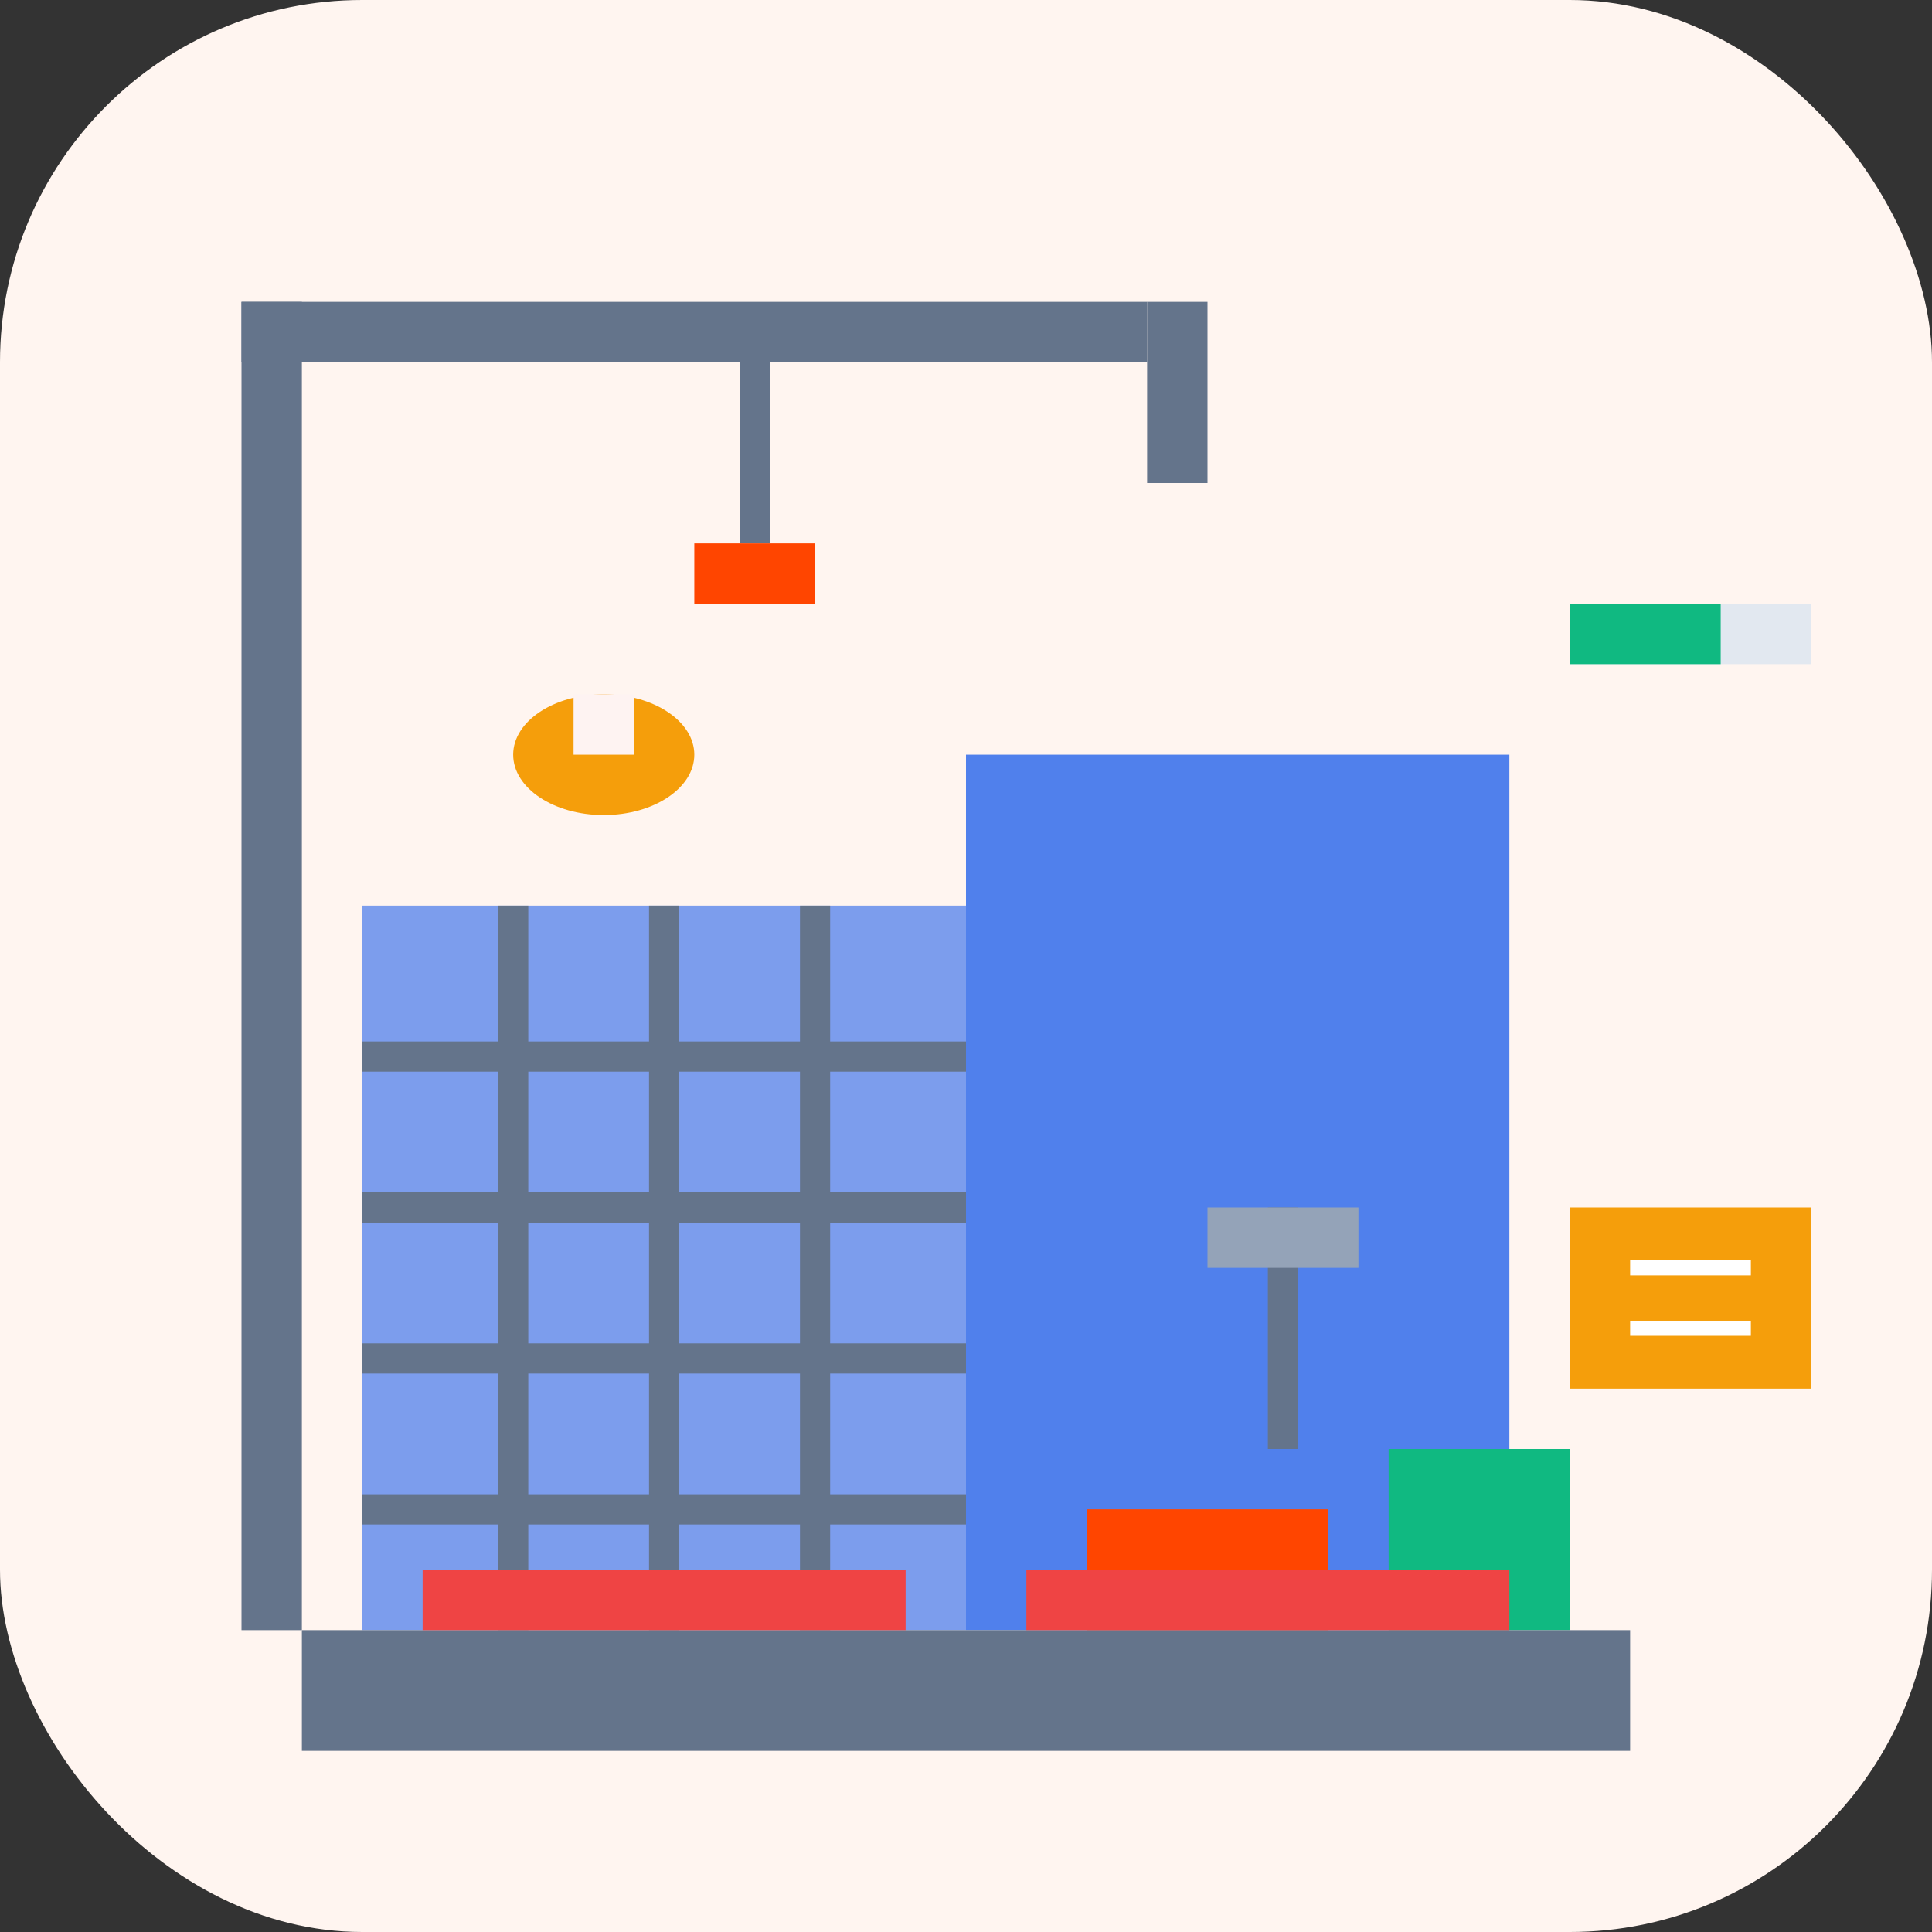 <svg width="64" height="64" viewBox="0 0 64 64" fill="none" xmlns="http://www.w3.org/2000/svg">
  <rect x="0" y="0" width="64" height="64" fill="#333333" stroke="none"/>
  <rect width="64" height="64" rx="12" fill="#FFF5F0"/>
  
  <!-- Construction crane -->
  <rect x="8" y="10" width="2" height="44" fill="#64748B"/>
  <rect x="8" y="10" width="30" height="2" fill="#64748B"/>
  <rect x="38" y="10" width="2" height="6" fill="#64748B"/>
  
  <!-- Crane hook -->
  <line x1="25" y1="12" x2="25" y2="18" stroke="#64748B" stroke-width="1"/>
  <rect x="23" y="18" width="4" height="2" fill="#FF4500"/>
  
  <!-- Building under construction -->
  <rect x="12" y="30" width="20" height="24" fill="#2563EB" opacity="0.6"/>
  <rect x="32" y="25" width="18" height="29" fill="#2563EB" opacity="0.8"/>
  
  <!-- Building framework -->
  <line x1="12" y1="35" x2="32" y2="35" stroke="#64748B" stroke-width="1"/>
  <line x1="12" y1="40" x2="32" y2="40" stroke="#64748B" stroke-width="1"/>
  <line x1="12" y1="45" x2="32" y2="45" stroke="#64748B" stroke-width="1"/>
  <line x1="12" y1="50" x2="32" y2="50" stroke="#64748B" stroke-width="1"/>
  
  <line x1="17" y1="30" x2="17" y2="54" stroke="#64748B" stroke-width="1"/>
  <line x1="22" y1="30" x2="22" y2="54" stroke="#64748B" stroke-width="1"/>
  <line x1="27" y1="30" x2="27" y2="54" stroke="#64748B" stroke-width="1"/>
  
  <!-- Construction materials -->
  <rect x="36" y="50" width="8" height="4" fill="#FF4500"/>
  <rect x="46" y="48" width="6" height="6" fill="#10B981"/>
  
  <!-- Tools -->
  <rect x="42" y="40" width="1" height="8" fill="#64748B"/>
  <rect x="40" y="40" width="5" height="2" fill="#94A3B8"/>
  
  <!-- Hard hat -->
  <ellipse cx="20" cy="25" rx="3" ry="2" fill="#F59E0B"/>
  <rect x="19" y="23" width="2" height="2" fill="#FEF3F2"/>
  
  <!-- Foundation -->
  <rect x="10" y="54" width="44" height="4" fill="#64748B"/>
  
  <!-- Safety barrier -->
  <rect x="14" y="52" width="16" height="2" fill="#EF4444"/>
  <rect x="34" y="52" width="16" height="2" fill="#EF4444"/>
  
  <!-- Progress indicator -->
  <rect x="52" y="20" width="8" height="2" fill="#E2E8F0"/>
  <rect x="52" y="20" width="5" height="2" fill="#10B981"/>
  
  <!-- Construction sign -->
  <rect x="52" y="40" width="8" height="6" fill="#F59E0B"/>
  <path d="M54 42 L58 42 M54 44 L58 44" stroke="white" stroke-width="0.5"/>
</svg>
